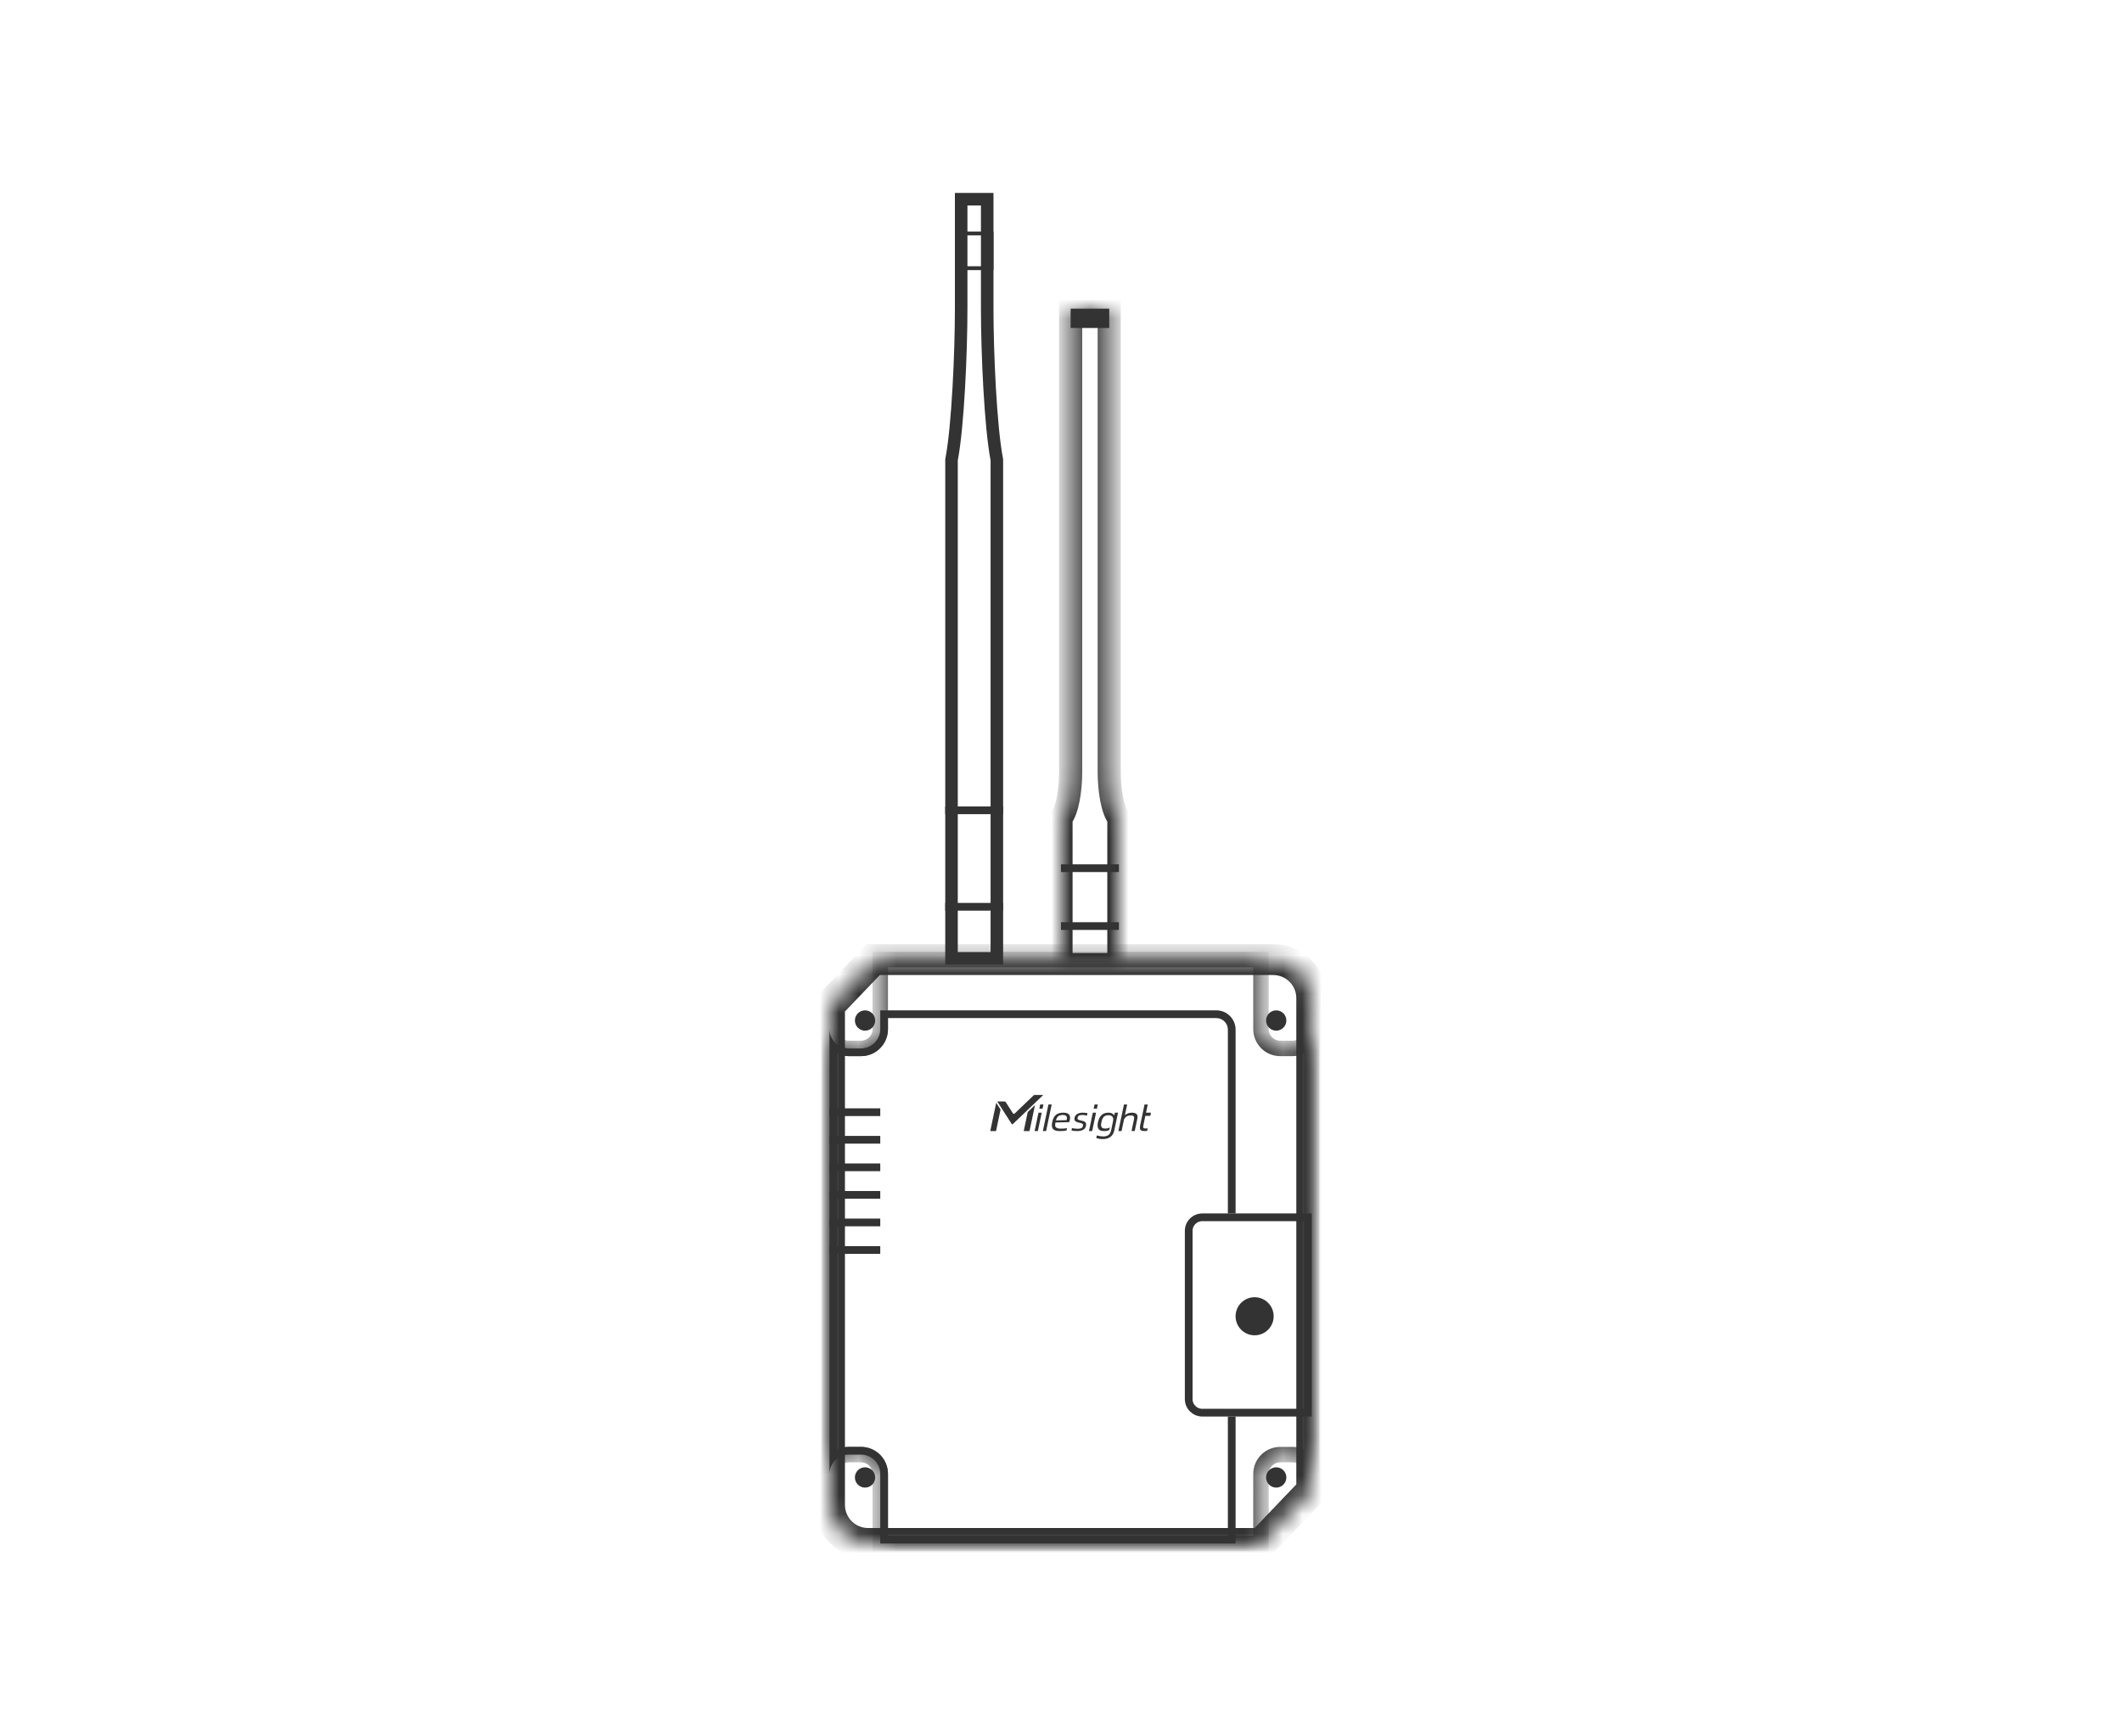 <svg width="110" height="90" viewBox="0 0 110 90" fill="none" xmlns="http://www.w3.org/2000/svg">
<mask id="path-1-inside-1_894_5" fill="white">
<path d="M65.998 49.737C67.103 49.737 67.998 50.632 67.998 51.737V77.261L65.379 79.999H45C43.895 79.999 43 79.104 43 77.999V52.107L45.268 49.737H65.998Z"/>
</mask>
<path d="M65.998 49.737L65.998 48.937H65.998V49.737ZM67.998 51.737L68.798 51.737L67.998 51.737ZM67.998 77.261L68.576 77.814L68.798 77.582V77.261H67.998ZM65.379 79.999V80.799H65.721L65.957 80.552L65.379 79.999ZM43 52.107L42.422 51.554L42.2 51.786V52.107H43ZM45.268 49.737V48.937H44.926L44.69 49.184L45.268 49.737ZM65.998 49.737L65.998 50.537C66.661 50.537 67.198 51.074 67.198 51.737L67.998 51.737L68.798 51.737C68.798 50.19 67.544 48.937 65.998 48.937L65.998 49.737ZM67.998 51.737H67.198V77.261H67.998H68.798V51.737H67.998ZM67.998 77.261L67.42 76.708L64.801 79.447L65.379 79.999L65.957 80.552L68.576 77.814L67.998 77.261ZM65.379 79.999V79.2H45V79.999V80.799H65.379V79.999ZM45 79.999V79.2C44.337 79.2 43.8 78.662 43.8 77.999H43H42.2C42.2 79.546 43.454 80.799 45 80.799V79.999ZM43 77.999H43.8V52.107H43H42.2V77.999H43ZM43 52.107L43.578 52.66L45.846 50.29L45.268 49.737L44.69 49.184L42.422 51.554L43 52.107ZM45.268 49.737V50.537H65.998V49.737V48.937H45.268V49.737Z" fill="#333333" mask="url(#path-1-inside-1_894_5)"/>
<mask id="path-3-inside-2_894_5" fill="white">
<path d="M65.366 53.342C65.366 53.894 65.814 54.342 66.366 54.342H66.998C67.55 54.342 67.998 53.894 67.998 53.342V76.395C67.998 75.843 67.55 75.395 66.998 75.395H66.366C65.814 75.395 65.366 75.843 65.366 76.395V80H45.631V76.395C45.631 75.842 45.183 75.395 44.631 75.395H44C43.448 75.395 43 75.842 43 76.395V53.342C43 53.894 43.448 54.342 44 54.342H44.631C45.183 54.342 45.631 53.894 45.631 53.342V49.736H65.366V53.342Z"/>
</mask>
<path d="M66.366 54.342L66.366 54.742H66.366V54.342ZM66.998 54.342L66.998 54.742L66.998 54.742L66.998 54.342ZM67.998 76.395L67.598 76.395L68.398 76.395H67.998ZM66.998 75.395L66.998 74.995H66.998V75.395ZM66.366 75.395L66.366 74.995L66.366 74.995L66.366 75.395ZM65.366 76.395L64.966 76.395V76.395H65.366ZM65.366 80V80.4H65.766V80H65.366ZM45.631 80H45.231V80.4H45.631V80ZM45.631 76.395L46.031 76.395L46.031 76.395L45.631 76.395ZM44.631 75.395L44.631 74.995H44.631V75.395ZM44 75.395L44 75.795H44V75.395ZM43 76.395H42.6L43.4 76.395L43 76.395ZM45.631 49.736V49.337H45.231V49.736H45.631ZM65.366 49.736H65.766V49.337H65.366V49.736ZM65.366 53.342H64.966C64.966 54.115 65.593 54.742 66.366 54.742L66.366 54.342L66.366 53.942C66.035 53.942 65.766 53.673 65.766 53.342H65.366ZM66.366 54.342V54.742H66.998V54.342V53.942H66.366V54.342ZM66.998 54.342L66.998 54.742C67.771 54.742 68.398 54.115 68.398 53.342H67.998H67.598C67.598 53.673 67.329 53.942 66.998 53.942L66.998 54.342ZM67.998 53.342H67.598V76.395H67.998H68.398V53.342H67.998ZM67.998 76.395L68.398 76.395C68.398 75.621 67.771 74.995 66.998 74.995L66.998 75.395L66.998 75.795C67.329 75.795 67.598 76.064 67.598 76.395L67.998 76.395ZM66.998 75.395V74.995H66.366V75.395V75.795H66.998V75.395ZM66.366 75.395L66.366 74.995C65.593 74.995 64.966 75.621 64.966 76.395L65.366 76.395L65.766 76.395C65.766 76.063 66.035 75.795 66.366 75.795L66.366 75.395ZM65.366 76.395H64.966V80H65.366H65.766V76.395H65.366ZM65.366 80V79.6H45.631V80V80.4H65.366V80ZM45.631 80H46.031V76.395H45.631H45.231V80H45.631ZM45.631 76.395L46.031 76.395C46.031 75.621 45.404 74.995 44.631 74.995L44.631 75.395L44.631 75.795C44.962 75.795 45.231 76.063 45.231 76.395L45.631 76.395ZM44.631 75.395V74.995H44V75.395V75.795H44.631V75.395ZM44 75.395L44 74.995C43.227 74.995 42.6 75.621 42.6 76.395L43 76.395L43.4 76.395C43.4 76.063 43.669 75.795 44 75.795L44 75.395ZM43 76.395H43.4V53.342H43H42.6V76.395H43ZM43 53.342H42.6C42.6 54.115 43.227 54.742 44 54.742V54.342V53.942C43.669 53.942 43.4 53.673 43.4 53.342H43ZM44 54.342V54.742H44.631V54.342V53.942H44V54.342ZM44.631 54.342V54.742C45.404 54.742 46.031 54.115 46.031 53.342H45.631H45.231C45.231 53.673 44.962 53.942 44.631 53.942V54.342ZM45.631 53.342H46.031V49.736H45.631H45.231V53.342H45.631ZM45.631 49.736V50.136H65.366V49.736V49.337H45.631V49.736ZM65.366 49.736H64.966V53.342H65.366H65.766V49.736H65.366Z" fill="#333333" mask="url(#path-3-inside-2_894_5)"/>
<path d="M63.051 52.368C63.603 52.368 64.051 52.816 64.051 53.368V62.895H63.65V53.368C63.65 53.079 63.445 52.837 63.172 52.781L63.051 52.769H46.031V53.342C46.031 54.115 45.404 54.742 44.631 54.742H44C43.785 54.742 43.582 54.692 43.4 54.606V75.13C43.582 75.044 43.785 74.994 44 74.994H44.631C45.356 74.994 45.951 75.546 46.023 76.251L46.031 76.395V79.6H63.65V73.421H64.051V80H45.631V76.395C45.631 75.843 45.183 75.395 44.631 75.395H44C43.448 75.395 43 75.843 43 76.395V53.342C43 53.894 43.448 54.342 44 54.342H44.631C45.183 54.342 45.631 53.894 45.631 53.342V52.368H63.051Z" fill="#333333"/>
<path d="M62.324 63.095H67.797V73.221H62.324C61.935 73.221 61.62 72.905 61.62 72.516V63.799C61.62 63.41 61.935 63.095 62.324 63.095Z" stroke="#333333" stroke-width="0.4"/>
<ellipse cx="65.037" cy="68.224" rx="0.987" ry="0.987" fill="#333333"/>
<ellipse cx="44.842" cy="52.895" rx="0.526" ry="0.526" fill="#333333"/>
<ellipse cx="66.156" cy="52.895" rx="0.526" ry="0.526" fill="#333333"/>
<ellipse cx="44.842" cy="76.579" rx="0.526" ry="0.526" fill="#333333"/>
<ellipse cx="66.156" cy="76.579" rx="0.526" ry="0.526" fill="#333333"/>
<path d="M43 57.647H45.631" stroke="#333333" stroke-width="0.4"/>
<path d="M43 59.076H45.631" stroke="#333333" stroke-width="0.4"/>
<path d="M43 60.504H45.631" stroke="#333333" stroke-width="0.4"/>
<path d="M43 61.933H45.631" stroke="#333333" stroke-width="0.4"/>
<path d="M43 63.361H45.631" stroke="#333333" stroke-width="0.4"/>
<path d="M43 64.79H45.631" stroke="#333333" stroke-width="0.4"/>
<path d="M53.833 57.672H54.001L53.8 58.625H53.632L53.833 57.672Z" fill="#333333"/>
<path d="M53.922 57.248H54.09L54.044 57.465H53.877L53.922 57.248Z" fill="#333333"/>
<path d="M54.349 57.248H54.518L54.228 58.625H54.059L54.349 57.248Z" fill="#333333"/>
<path d="M55.456 58.056C55.454 58.069 55.449 58.084 55.443 58.103C55.437 58.122 55.431 58.142 55.424 58.163L54.715 58.181C54.704 58.231 54.694 58.296 54.697 58.333C54.701 58.37 54.713 58.4 54.733 58.424C54.754 58.448 54.784 58.465 54.824 58.477C54.864 58.489 54.911 58.499 54.974 58.499C55.032 58.499 55.087 58.497 55.15 58.494C55.214 58.491 55.268 58.486 55.312 58.469L55.285 58.596C55.265 58.6 55.258 58.602 55.229 58.606C55.203 58.61 55.171 58.615 55.138 58.618C55.104 58.62 55.074 58.623 55.036 58.623C54.999 58.624 54.962 58.625 54.925 58.625C54.848 58.625 54.781 58.617 54.725 58.601C54.668 58.586 54.624 58.56 54.59 58.523C54.557 58.486 54.537 58.438 54.529 58.377C54.52 58.316 54.528 58.24 54.548 58.148C54.568 58.056 54.595 57.98 54.629 57.919C54.663 57.858 54.705 57.81 54.753 57.773C54.802 57.736 54.857 57.71 54.919 57.695C54.98 57.679 55.048 57.672 55.123 57.672C55.212 57.672 55.281 57.683 55.33 57.706C55.38 57.73 55.415 57.76 55.437 57.797C55.458 57.834 55.469 57.875 55.47 57.921C55.47 57.967 55.465 58.012 55.456 58.056L55.456 58.056ZM55.292 58.058C55.3 58.023 55.305 57.989 55.306 57.957C55.308 57.924 55.303 57.896 55.291 57.871C55.279 57.847 55.258 57.828 55.227 57.814C55.197 57.8 55.154 57.792 55.097 57.792C55.037 57.792 54.986 57.799 54.946 57.813C54.905 57.826 54.871 57.846 54.843 57.872C54.816 57.898 54.793 57.93 54.776 57.968C54.759 58.005 54.75 58.026 54.738 58.072L55.293 58.058H55.292Z" fill="#333333"/>
<path d="M56.261 58.166C56.239 58.145 56.21 58.128 56.171 58.113C56.132 58.099 56.085 58.086 56.028 58.073C55.989 58.065 55.957 58.057 55.933 58.05C55.909 58.042 55.891 58.033 55.879 58.023C55.867 58.012 55.86 57.999 55.858 57.984C55.855 57.969 55.857 57.95 55.862 57.926C55.873 57.873 55.899 57.838 55.94 57.819C55.98 57.801 56.037 57.792 56.111 57.792C56.159 57.792 56.205 57.796 56.247 57.803C56.286 57.809 56.319 57.817 56.345 57.826L56.372 57.697C56.349 57.691 56.32 57.685 56.282 57.681C56.233 57.675 56.184 57.672 56.134 57.672C56.01 57.672 55.911 57.695 55.839 57.741C55.767 57.786 55.723 57.847 55.706 57.922C55.698 57.961 55.695 57.995 55.698 58.023C55.701 58.052 55.711 58.076 55.728 58.097C55.746 58.117 55.772 58.135 55.806 58.15C55.84 58.165 55.884 58.178 55.94 58.19C55.988 58.2 56.026 58.209 56.054 58.219C56.082 58.228 56.103 58.238 56.117 58.25C56.131 58.263 56.14 58.277 56.142 58.295C56.144 58.313 56.142 58.335 56.136 58.363C56.124 58.417 56.095 58.455 56.051 58.475C56.006 58.495 55.944 58.505 55.864 58.505C55.841 58.505 55.816 58.504 55.789 58.502C55.761 58.501 55.735 58.498 55.709 58.495C55.682 58.491 55.657 58.487 55.633 58.483C55.609 58.478 55.588 58.473 55.571 58.469L55.544 58.596C55.557 58.599 55.575 58.603 55.599 58.607C55.621 58.611 55.647 58.614 55.674 58.616C55.702 58.618 55.73 58.62 55.759 58.622C55.787 58.624 55.815 58.625 55.84 58.625C55.969 58.625 56.071 58.603 56.148 58.56C56.225 58.517 56.273 58.45 56.293 58.357C56.303 58.313 56.305 58.275 56.3 58.244C56.295 58.213 56.282 58.187 56.261 58.166L56.261 58.166Z" fill="#333333"/>
<path d="M56.65 57.672H56.817L56.616 58.625H56.449L56.65 57.672Z" fill="#333333"/>
<path d="M56.739 57.248H56.907L56.861 57.465H56.693L56.739 57.248Z" fill="#333333"/>
<path d="M57.791 57.672L57.761 57.815C57.706 57.728 57.608 57.672 57.485 57.672H57.455C57.367 57.672 57.293 57.685 57.232 57.712C57.171 57.739 57.119 57.775 57.077 57.821C57.034 57.866 57 57.919 56.975 57.98C56.95 58.041 56.93 58.105 56.915 58.173C56.899 58.249 56.897 58.273 56.897 58.334C56.895 58.395 56.907 58.448 56.93 58.492C56.953 58.535 56.99 58.569 57.04 58.594C57.09 58.618 57.159 58.625 57.246 58.625C57.347 58.625 57.426 58.61 57.484 58.578C57.491 58.574 57.497 58.57 57.503 58.566L57.531 58.433C57.509 58.448 57.486 58.46 57.459 58.47C57.415 58.487 57.361 58.495 57.298 58.495C57.235 58.495 57.189 58.489 57.156 58.47C57.124 58.45 57.102 58.424 57.09 58.391C57.078 58.358 57.073 58.318 57.077 58.273C57.081 58.228 57.082 58.225 57.093 58.174C57.103 58.126 57.115 58.08 57.13 58.035C57.145 57.99 57.166 57.951 57.192 57.917C57.219 57.883 57.253 57.855 57.294 57.834C57.335 57.814 57.387 57.803 57.45 57.803C57.513 57.803 57.563 57.812 57.6 57.83C57.637 57.847 57.665 57.872 57.682 57.904C57.7 57.935 57.709 57.974 57.708 58.02C57.708 58.065 57.698 58.114 57.686 58.167V58.168L57.686 58.171C57.686 58.172 57.685 58.172 57.685 58.173C57.684 58.18 57.682 58.186 57.681 58.193L57.614 58.512L57.597 58.59C57.573 58.703 57.525 58.783 57.459 58.831C57.393 58.88 57.302 58.904 57.186 58.904C57.095 58.904 56.932 58.871 56.856 58.854L56.827 58.987C56.873 59 56.978 59.027 57.022 59.032C57.066 59.037 57.11 59.04 57.155 59.04C57.331 59.04 57.468 59.002 57.566 58.925C57.664 58.848 57.729 58.742 57.759 58.606L57.956 57.672H57.791V57.672Z" fill="#333333"/>
<path d="M58.968 57.866C58.965 57.827 58.954 57.793 58.934 57.764C58.914 57.735 58.883 57.712 58.841 57.697C58.799 57.68 58.745 57.672 58.677 57.672C58.645 57.672 58.612 57.675 58.578 57.68C58.544 57.685 58.511 57.693 58.479 57.705C58.472 57.707 58.465 57.71 58.459 57.713C58.407 57.733 58.354 57.767 58.312 57.805L58.43 57.248H58.264L57.974 58.625H58.14L58.267 58.02C58.291 57.976 58.321 57.934 58.349 57.908C58.376 57.883 58.406 57.863 58.436 57.848C58.467 57.834 58.498 57.825 58.531 57.821C58.563 57.817 58.596 57.814 58.629 57.814C58.671 57.814 58.703 57.82 58.727 57.831C58.751 57.842 58.768 57.858 58.779 57.878C58.789 57.898 58.794 57.923 58.792 57.953C58.791 57.983 58.784 58.017 58.776 58.055L58.656 58.624H58.822L58.954 57.996C58.964 57.948 58.971 57.905 58.968 57.866L58.968 57.866Z" fill="#333333"/>
<path d="M59.446 58.489C59.428 58.491 59.407 58.492 59.384 58.492C59.352 58.492 59.327 58.489 59.309 58.484C59.291 58.478 59.278 58.468 59.27 58.455C59.262 58.44 59.259 58.421 59.26 58.397C59.262 58.372 59.266 58.34 59.275 58.301L59.372 57.836H59.63L59.64 57.79L59.665 57.672H59.407L59.497 57.247H59.331L59.107 58.31C59.093 58.375 59.088 58.428 59.09 58.469C59.092 58.51 59.103 58.542 59.123 58.565C59.143 58.589 59.172 58.604 59.209 58.612C59.247 58.62 59.294 58.624 59.352 58.624C59.374 58.624 59.394 58.623 59.413 58.621C59.431 58.62 59.445 58.618 59.466 58.616L59.495 58.482C59.476 58.485 59.464 58.487 59.446 58.489L59.446 58.489Z" fill="#333333"/>
<path d="M51.641 57.159L51.333 58.625H51.632L51.867 57.511L51.641 57.159Z" fill="#333333"/>
<path d="M53.276 57.637L53.068 58.625H53.368L53.653 57.276L53.276 57.637Z" fill="#333333"/>
<path d="M53.602 56.754L52.597 57.716C52.571 57.741 52.529 57.736 52.509 57.706L52.137 57.128C52.122 57.104 52.096 57.09 52.068 57.09H51.694L51.703 57.103L52.443 58.255C52.457 58.276 52.487 58.28 52.505 58.262L54.081 56.754H53.602Z" fill="#333333"/>
<path d="M55.5 17V16H57.5V17H55.5Z" fill="#333333"/>
<path d="M51.175 10.325V16C51.175 18.244 51.339 22.092 51.675 23.836V49.675H49.325V23.836C49.661 22.092 49.825 18.244 49.825 16V10.325H51.175Z" stroke="#333333" stroke-width="0.65"/>
<path d="M49 47H52" stroke="#333333" stroke-width="0.4"/>
<path d="M55 48H58" stroke="#333333" stroke-width="0.4"/>
<path d="M55 45H58" stroke="#333333" stroke-width="0.4"/>
<path d="M49 42H52" stroke="#333333" stroke-width="0.4"/>
<mask id="path-37-inside-3_894_5" fill="white">
<path d="M55.5 40V16H57.5V40C57.5 40.96 57.667 42 58 42.4V50H55V42.4C55.333 42 55.5 40.96 55.5 40Z"/>
</mask>
<path d="M55.5 16V15.4H54.9V16H55.5ZM57.5 16H58.1V15.4H57.5V16ZM58 42.4H58.6V42.183L58.461 42.016L58 42.4ZM58 50V50.6H58.6V50H58ZM55 50H54.4V50.6H55V50ZM55 42.4L54.539 42.016L54.4 42.183V42.4H55ZM55.5 40H56.1V16H55.5H54.9V40H55.5ZM55.5 16V16.6H57.5V16V15.4H55.5V16ZM57.5 16H56.9V40H57.5H58.1V16H57.5ZM57.5 40H56.9C56.9 40.511 56.944 41.05 57.036 41.524C57.122 41.97 57.269 42.46 57.539 42.785L58 42.4L58.461 42.016C58.398 41.94 58.294 41.711 58.214 41.296C58.139 40.91 58.1 40.449 58.1 40H57.5ZM58 42.4H57.4V50H58H58.6V42.4H58ZM58 50V49.4H55V50V50.6H58V50ZM55 50H55.6V42.4H55H54.4V50H55ZM55 42.4L55.461 42.785C55.731 42.46 55.878 41.97 55.964 41.524C56.056 41.05 56.1 40.511 56.1 40H55.5H54.9C54.9 40.449 54.861 40.91 54.786 41.296C54.706 41.711 54.602 41.94 54.539 42.016L55 42.4Z" fill="#333333" mask="url(#path-37-inside-3_894_5)"/>
<path d="M51.4 12.1V13.9H49.6V12.1H51.4Z" stroke="#333333" stroke-width="0.2"/>
</svg>
